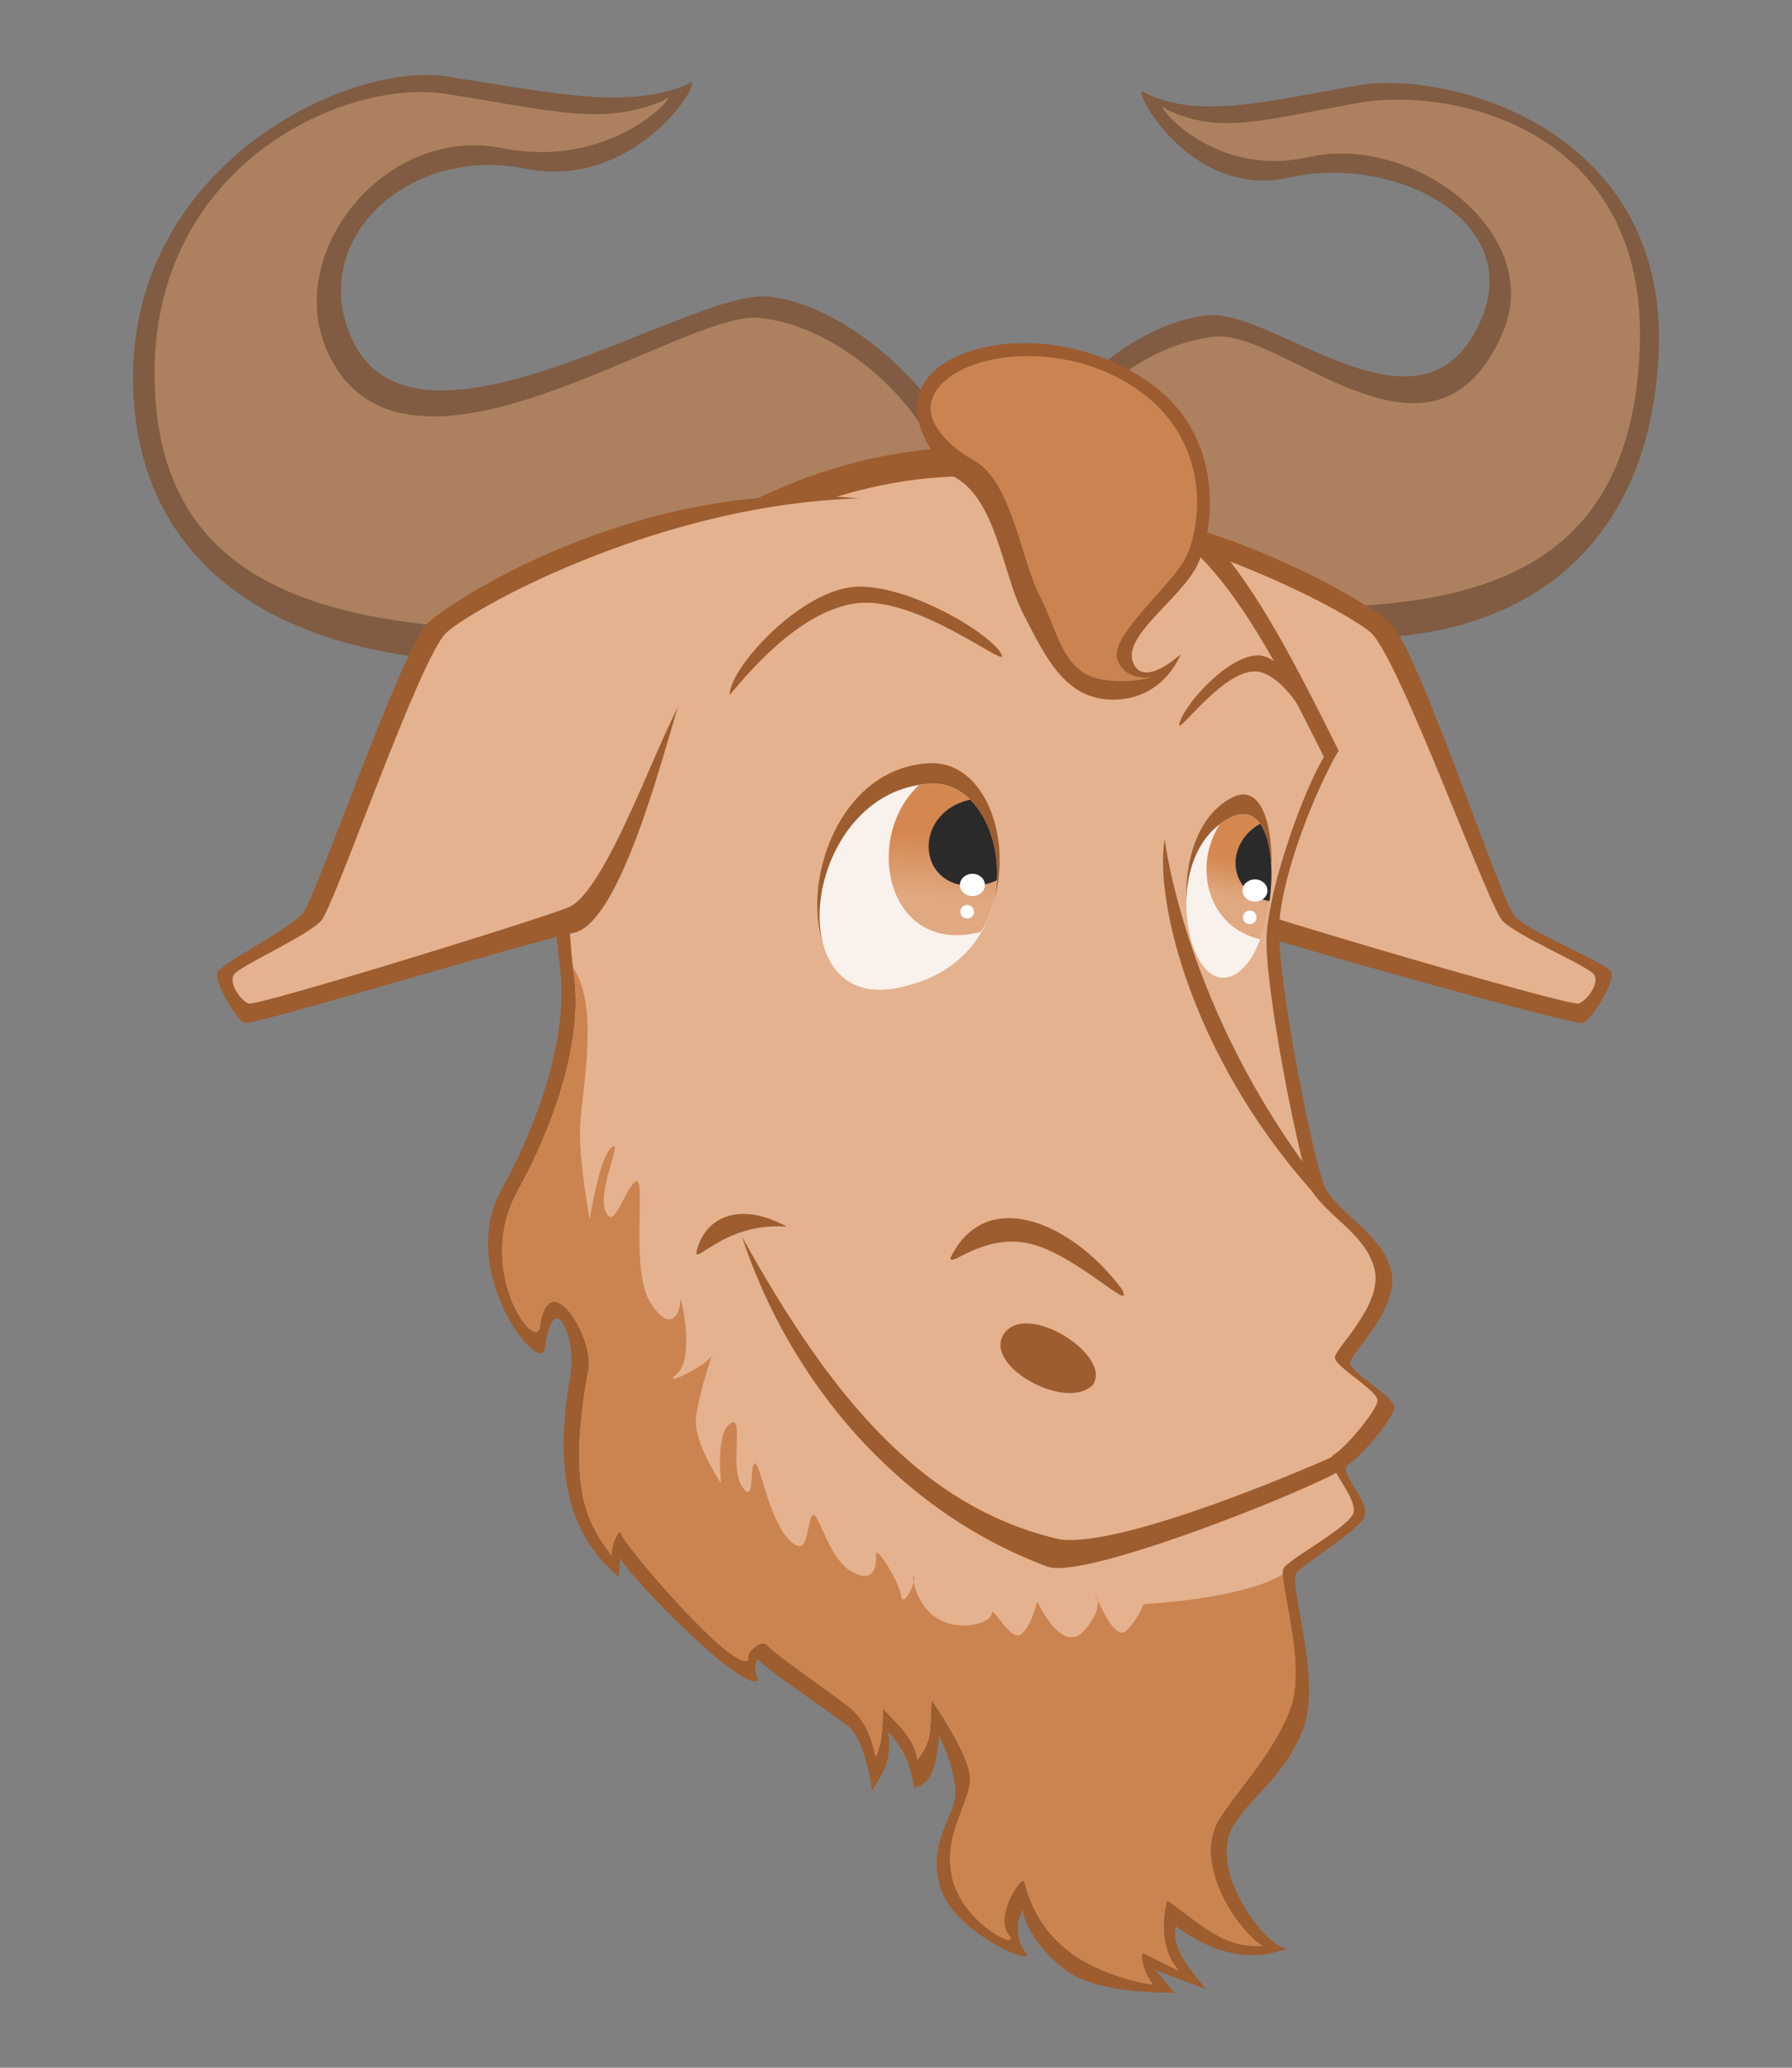 <?xml version="1.0" encoding="UTF-8" standalone="no"?>
<!-- Created with Inkscape (http://www.inkscape.org/) -->

<svg
   xmlns:dc="http://purl.org/dc/elements/1.1/"
   xmlns:cc="http://creativecommons.org/ns#"
   xmlns:rdf="http://www.w3.org/1999/02/22-rdf-syntax-ns#"
   xmlns:svg="http://www.w3.org/2000/svg"
   xmlns="http://www.w3.org/2000/svg"
   xmlns:xlink="http://www.w3.org/1999/xlink"
   xmlns:sodipodi="http://sodipodi.sourceforge.net/DTD/sodipodi-0.dtd"
   xmlns:inkscape="http://www.inkscape.org/namespaces/inkscape"
   sodipodi:docname="gnu_good.svg"
   inkscape:version="0.91 r13725"
   version="1.1"
   id="svg2"
   viewBox="0 0 260 300"
   height="300"
   width="260">
  <rect x="0" y="0" width="260" height="300" fill="#808080" stroke="none"/>
  <defs
     id="defs4">
    <linearGradient
       inkscape:collect="always"
       id="linearGradient5346">
      <stop
         style="stop-color:#d48850;stop-opacity:1;"
         offset="0"
         id="stop5348" />
      <stop
         style="stop-color:#e0a982;stop-opacity:1"
         offset="1"
         id="stop5350" />
    </linearGradient>
    <linearGradient
       inkscape:collect="always"
       xlink:href="#linearGradient5346"
       id="linearGradient5352"
       x1="137.523"
       y1="121.422"
       x2="136.889"
       y2="130.414"
       gradientUnits="userSpaceOnUse" />
    <linearGradient
       inkscape:collect="always"
       xlink:href="#linearGradient5346"
       id="linearGradient5360"
       x1="180.362"
       y1="125.163"
       x2="179.17"
       y2="130.476"
       gradientUnits="userSpaceOnUse" />
  </defs>
  <sodipodi:namedview
     inkscape:snap-global="false"
     inkscape:window-maximized="1"
     inkscape:window-y="-3"
     inkscape:window-x="-3"
     inkscape:window-height="1060"
     inkscape:window-width="1880"
     units="px"
     fit-margin-bottom="0"
     fit-margin-right="0"
     fit-margin-left="0"
     fit-margin-top="0"
     showgrid="false"
     inkscape:current-layer="layer1"
     inkscape:document-units="px"
     inkscape:cy="156.75067"
     inkscape:cx="57.557939"
     inkscape:zoom="2.4467196"
     inkscape:pageshadow="2"
     inkscape:pageopacity="0.0"
     borderopacity="1.0"
     bordercolor="#666666"
     pagecolor="#ffffff"
     id="base" />
  <g
     inkscape:groupmode="layer"
     id="layer1"
     inkscape:label="Calque 1">
    <path
       style="fill:#815c42;fill-opacity:1;fill-rule:evenodd;stroke:none;stroke-width:1px;stroke-linecap:butt;stroke-linejoin:miter;stroke-opacity:1"
       d="m 175.131,45.76 c 9.959,-1.058 31.421,20.052 39.787,0.561 6.189,-14.419 -12.758,-23.995 -27.886,-20.559 -15.128,3.437 -23.958,-15.063 -20.769,-12.199 7.693,3.639 16.938,1.267 30.678,-1.165 13.094,-2.317 45.139,6.214 43.717,38.733 -1.283,29.325 -20.807,43.091 -48.492,41.301 C 164.48,90.641 150.37,66.291 150.37,66.291 c 2.839,-9.756 14.768,-19.47 24.761,-20.532 z"
       id="path5149-6"
       inkscape:connector-curvature="0"
       sodipodi:nodetypes="sszcssscs" />
    <path
       style="fill:#ad805f;fill-opacity:1;fill-rule:evenodd;stroke:none;stroke-width:1px;stroke-linecap:butt;stroke-linejoin:miter;stroke-opacity:1"
       d="m 176.252,48.844 c 9.959,-1.058 31.78,22.641 41.775,-0.582 6.203,-14.412 -12.969,-28.914 -28.097,-25.477 -15.128,3.437 -23.726,-9.702 -20.536,-6.838 7.693,3.639 14.062,1.396 27.801,-1.035 13.094,-2.317 42.125,3.41 40.703,35.929 -1.283,29.325 -19.684,37.151 -47.414,37.256 -22.842,0.086 -37.745,-20.23 -37.745,-20.23 2.839,-9.756 13.52,-17.96 23.513,-19.022 z"
       id="path5149-2-1"
       inkscape:connector-curvature="0"
       sodipodi:nodetypes="sszcssscs" />
    <path
       style="fill:#815c42;fill-opacity:1;fill-rule:evenodd;stroke:none;stroke-width:1px;stroke-linecap:butt;stroke-linejoin:miter;stroke-opacity:1"
       d="M 111.384,43.029 C 100.098,41.97 60.738,69.067 51.256,49.576 44.242,35.156 58.991,21.031 76.137,24.467 93.282,27.904 103.289,9.404 99.675,12.268 90.956,15.907 80.478,13.535 64.907,11.103 50.068,8.786 17.742,24.598 19.355,57.117 20.808,86.443 47.337,97.641 78.713,95.851 110.089,94.06 139.446,66.291 139.446,66.291 136.228,56.535 122.709,44.091 111.384,43.029 Z"
       id="path5149"
       inkscape:connector-curvature="0"
       sodipodi:nodetypes="sszcssscs" />
    <path
       style="fill:#ad805f;fill-opacity:1;fill-rule:evenodd;stroke:none;stroke-width:1px;stroke-linecap:butt;stroke-linejoin:miter;stroke-opacity:1"
       d="M 110.113,46.113 C 98.827,45.055 59.06,74.741 47.733,51.517 40.703,37.105 55.708,18.054 72.853,21.49 89.998,24.927 99.742,11.788 96.127,14.652 87.409,18.29 80.191,16.048 64.619,13.616 49.78,11.299 20.87,24.307 22.483,56.826 23.936,86.151 49.192,91.41 80.619,91.515 106.506,91.601 136.762,67.866 136.762,67.866 133.544,58.11 121.439,47.175 110.113,46.113 Z"
       id="path5149-2"
       inkscape:connector-curvature="0"
       sodipodi:nodetypes="sszcssscs" />
    <path
       style="fill:#9d5d2f;fill-opacity:1;fill-rule:evenodd;stroke:none;stroke-width:1px;stroke-linecap:butt;stroke-linejoin:miter;stroke-opacity:1"
       d="m 133.212,72.637 c 33.996,-4.458 64.405,14.113 68.448,17.705 4.044,3.592 16.062,40.364 18.103,42.597 2.041,2.233 13.179,6.752 13.985,8.014 0.806,1.262 -2.872,7.049 -4.093,7.469 -1.222,0.421 -44.764,-11.773 -50.861,-14.017 -6.097,-2.244 -12.401,-29.762 -15.991,-34.076"
       id="path5110-3-6"
       inkscape:connector-curvature="0"
       sodipodi:nodetypes="csssssc" />
    <path
       style="fill:#e4b28e;fill-opacity:1;fill-rule:evenodd;stroke:none;stroke-width:1px;stroke-linecap:butt;stroke-linejoin:miter;stroke-opacity:1"
       d="m 131.555,72.286 c 32.437,-0.561 63.3,15.921 67.344,19.512 4.044,3.592 17.006,39.51 19.047,41.743 2.041,2.233 12.547,6.623 13.353,7.885 0.806,1.262 -1.046,3.754 -2.267,4.174 -1.222,0.421 -42.591,-11.682 -48.688,-13.925 -6.097,-2.244 -14.512,-26.825 -18.102,-31.14"
       id="path5110-0"
       inkscape:connector-curvature="0"
       sodipodi:nodetypes="csssssc" />
    <path
       style="fill:#9d5d2f;fill-opacity:1;fill-rule:evenodd;stroke:none;stroke-width:1px;stroke-linecap:butt;stroke-linejoin:miter;stroke-opacity:1"
       d="m 194.222,108.899 c -3.212,5.423 -8.093,17.474 -8.61,25.009 -0.517,7.536 5.224,36.108 6.78,38.661 2.364,3.882 8.375,6.773 9.491,11.974 1.167,5.437 -6.059,11.83 -6,13.218 0.059,1.388 6.593,5.003 6.424,6.514 -0.17,1.51 -4.788,7.047 -6.636,8.13 -1.847,1.083 3.415,5.514 2.229,7.772 -1.186,2.258 -8.83,6.658 -9.873,8.161 -1.042,1.503 3.829,15.683 1.007,22.646 -2.822,6.963 -7.185,9.273 -10.008,13.759 -4.307,6.844 5.734,19.095 8.008,17.847 -5.019,2.05 -10.453,1.273 -16.415,-3.112 -0.746,2.697 1.542,5.88 4.441,9.16 l -7.407,-2.799 2.746,3.272 c 0,0 -10.28,0.282 -15.017,-2.776 -4.737,-3.058 -6.933,-7.704 -6.89,-8.931 0.045,-1.286 -2.001,3.053 0.305,5.865 1.897,2.314 -10.441,-2.761 -12.39,-9.511 -1.949,-6.75 2.432,-10.396 2.212,-14.041 -0.22,-3.646 -2.356,-7.879 -2.356,-7.879 -0.394,4.213 -1.105,7.175 -3.652,7.513 -0.519,-3.359 -1.401,-5.501 -3.72,-8.069 0.586,4.695 -1.145,6.333 -2.398,8.603 0.093,0.313 -0.772,-7.353 -3.441,-9.435 -2.34,-1.825 -11.873,-8.275 -12.703,-9.381 -0.83,-1.106 -1.042,1.838 -0.297,2.639 -1.976,2.456 -19.742,-16.055 -19.89,-17.496 -0.136,-1.324 -0.364,2.608 -0.364,2.608 -5.377,-4.675 -10.204,-11.876 -6.983,-29.585 0.837,-4.605 -2.418,-13.214 -3.788,-3.547 -0.573,4.046 -12.885,-11.155 -6.271,-23.102 4.897,-8.846 9.891,-21.805 8.466,-32.438 -2.344,-17.494 0.816,-40.55 4.312,-48.192 3.537,-7.732 28.334,-28.539 58.635,-26.939 27.873,1.472 35.519,14.728 50.054,43.881 z"
       id="path4237"
       inkscape:connector-curvature="0"
       sodipodi:nodetypes="cssscsssssscccccsssssccccsscscssssssc" />
    <path
       style="fill:#e4b28e;fill-opacity:1;fill-rule:evenodd;stroke:none;stroke-width:1px;stroke-linecap:butt;stroke-linejoin:miter;stroke-opacity:1"
       d="m 192.086,109.808 c -3.092,5.221 -7.801,18.448 -8.298,25.704 -0.498,7.255 5.03,34.765 6.527,37.224 2.276,3.738 8.064,6.521 9.138,11.529 1.123,5.235 -5.834,11.39 -5.777,12.726 0.057,1.337 6.348,4.817 6.185,6.271 -0.163,1.454 -4.61,6.785 -6.389,7.828 -1.779,1.043 3.949,6.461 2.807,8.635 -1.142,2.174 -9.027,6.342 -10.031,7.789 -1.004,1.447 3.551,14.017 0.834,20.721 -2.717,6.705 -7.444,11.316 -10.162,15.635 -4.147,6.589 2.927,16.558 6.206,18.419 -5.278,0.33 -8.035,-2.397 -13.775,-6.619 -0.718,2.597 -1.122,7.095 1.67,10.253 l -5.284,-2.626 c -0.433,2.056 1.474,4.599 1.474,4.599 -0.087,0.123 -7.601,-1.189 -12.111,-4.786 -2.817,-2.247 -5.099,-4.95 -6.477,-10.079 -0.321,-1.197 -4.486,5.029 -2.266,7.737 1.827,2.228 -6.171,-1.308 -8.048,-7.807 -1.877,-6.499 2.676,-11.58 2.464,-15.09 -0.212,-3.51 -5.62,-11.251 -5.62,-11.251 -0.261,4.462 0.203,5.748 -2.046,8.694 -0.5,-3.234 -2.806,-5.025 -5.04,-7.499 0,0 0.194,4.881 -1.012,7.067 -0.571,-2.581 -1.429,-5.345 -3.999,-7.349 -2.253,-1.757 -10.936,-7.781 -11.735,-8.846 -0.8,-1.065 -3.415,1.327 -2.697,2.098 -1.903,2.364 -18.189,-16.783 -18.43,-18.158 -0.272,-1.552 -1.829,2.268 -1.393,3.125 -3.843,-5.043 -6.511,-10.103 -3.41,-27.154 0.806,-4.433 -5.76,-15.415 -7.079,-6.107 -0.552,3.895 -9.554,-8.238 -3.186,-19.742 4.715,-8.517 9.523,-20.994 8.151,-31.232 -2.257,-16.843 0.786,-39.042 4.151,-46.4 3.405,-7.445 27.28,-27.478 56.455,-25.937 26.836,1.417 34.206,12.556 48.201,40.625 z"
       id="path4237-3"
       inkscape:connector-curvature="0"
       sodipodi:nodetypes="cssscsssssscccccsssssccccsscscssssssc" />
    <path
       style="fill:#9d5d2f;fill-opacity:1;fill-rule:evenodd;stroke:none;stroke-width:1px;stroke-linecap:butt;stroke-linejoin:miter;stroke-opacity:1"
       d="m 191.315,171.654 c -19.438,-25.159 -22.33,-49.9 -22.33,-49.9 -1.541,9.055 4.059,31.559 21.216,50.895 1.405,1.682 1.371,-0.551 1.114,-0.995 z"
       id="path4872"
       inkscape:connector-curvature="0"
       sodipodi:nodetypes="cccc" />
    <path
       style="display:inline;opacity:1;fill:#9d5d2f;fill-opacity:1;fill-rule:evenodd;stroke:none;stroke-width:1px;stroke-linecap:butt;stroke-linejoin:miter;stroke-opacity:1"
       d="m 194.199,210.988 c -4.246,1.914 -31.175,13.562 -40.396,12.364 -20.366,-4.646 -33.642,-21.311 -46.154,-43.929 6.875,20.886 22.59,39.816 44.367,47.89 5.96,2.061 43.118,-13.277 42.67,-14.266 z"
       id="path4874"
       inkscape:connector-curvature="0"
       sodipodi:nodetypes="cccccc" />
    <path
       style="fill:#9d5d2f;fill-opacity:1;fill-rule:evenodd;stroke:none;stroke-width:1px;stroke-linecap:butt;stroke-linejoin:miter;stroke-opacity:1"
       d="m 162.73,186.976 c -7.303,-9.734 -19.701,-14.935 -24.802,-4.525 -0.368,1.732 4.807,-3.673 11.627,-1.985 6.82,1.688 15.284,10.469 13.176,6.51 z"
       id="path4891"
       inkscape:connector-curvature="0"
       sodipodi:nodetypes="ccsc" />
    <path
       style="fill:#9d5d2f;fill-opacity:1;fill-rule:evenodd;stroke:none;stroke-width:1px;stroke-linecap:butt;stroke-linejoin:miter;stroke-opacity:1"
       d="m 158.555,200.946 c -3.987,3.942 -16.223,-2.964 -12.799,-7.551 3.424,-4.588 15.709,3.335 12.799,7.551 z"
       id="path4893"
       inkscape:connector-curvature="0" />
    <path
       style="fill:#9d5d2f;fill-opacity:1;fill-rule:evenodd;stroke:none;stroke-width:1px;stroke-linecap:butt;stroke-linejoin:miter;stroke-opacity:1"
       d="m 105.852,100.835 c 0.014,-3.985 10.52,-15.495 18.561,-15.713 8.041,-0.218 20.139,7.386 20.971,10.001 0.537,1.688 -12.494,-8.744 -21.135,-7.595 -8.641,1.149 -16.254,10.893 -18.397,13.306 z"
       id="path4895"
       inkscape:connector-curvature="0"
       sodipodi:nodetypes="czszc" />
    <path
       style="fill:#cb8350;fill-opacity:1;fill-rule:evenodd;stroke:none;stroke-width:1px;stroke-linecap:butt;stroke-linejoin:miter;stroke-opacity:1"
       d="m 83.16,140.447 c 0.042,0.355 0.073,0.721 0.12,1.072 1.372,10.238 -3.438,22.716 -8.153,31.233 -6.368,11.503 2.635,23.636 3.187,19.741 1.319,-9.308 7.884,1.674 7.078,6.107 -3.101,17.051 -0.432,22.112 3.411,27.155 -0.436,-0.857 1.12,-4.678 1.392,-3.126 0.241,1.374 16.529,20.521 18.431,18.157 -0.718,-0.771 1.897,-3.164 2.696,-2.099 0.8,1.065 9.482,7.09 11.735,8.846 2.57,2.004 3.429,4.766 4,7.348 1.206,-2.186 1.011,-7.065 1.011,-7.065 2.233,2.473 4.541,4.263 5.041,7.497 2.249,-2.946 1.784,-4.232 2.046,-8.694 0,0 5.407,7.742 5.619,11.252 0.212,3.51 -4.341,8.591 -2.464,15.09 1.877,6.499 9.876,10.037 8.049,7.809 -2.22,-2.708 1.943,-8.934 2.264,-7.737 1.377,5.129 3.661,7.832 6.478,10.078 4.51,3.597 12.024,4.907 12.111,4.785 0,0 -1.907,-2.542 -1.475,-4.598 l 5.283,2.624 c -2.791,-3.159 -2.388,-7.655 -1.67,-10.252 5.74,4.222 8.497,6.949 13.775,6.619 -3.279,-1.861 -10.353,-11.832 -6.206,-18.421 2.718,-4.319 7.447,-8.929 10.164,-15.634 2.412,-5.951 -0.899,-16.505 -0.973,-19.818 -5.929,3.649 -20.189,4.323 -20.189,4.323 0,0 -0.865,2.303 -2.568,3.912 -1.316,1.243 -3.253,-2.601 -4.08,-4.446 0.125,0.832 -0.117,2.218 -1.92,4.331 -3.229,3.783 -6.865,-4.179 -6.865,-4.179 0,0 -0.754,3.409 -2.296,4.729 -1.542,1.319 -4.193,-4.369 -4.321,-2.958 -0.127,1.411 -4.822,2.775 -8.118,0.525 -2.133,-1.456 -2.957,-3.816 -3.182,-5.097 -0.335,1.365 -1.629,3.569 -1.846,1.91 -0.271,-2.075 -3.805,-7.566 -3.635,-5.873 0.17,1.693 -0.34,4.421 -3.755,2.286 -3.415,-2.136 -4.744,-9.456 -5.566,-7.862 -0.822,1.594 -0.433,6.367 -3.374,3.294 -2.941,-3.074 -4.168,-11.547 -4.939,-10.983 -0.771,0.564 0.142,6.156 -1.782,3.35 -1.924,-2.807 0.398,-10.677 -1.755,-9.129 -2.153,1.548 -1.296,8.678 -1.296,8.678 0,0 -3.948,-5.819 -3.651,-9.35 0.234,-2.79 1.87,-7.938 2.326,-9.233 -0.841,1.624 -7.753,4.871 -5.081,2.651 2.754,-2.288 0.441,-12.112 0.475,-10.556 0.034,1.556 -1.314,5.058 -4.331,0.237 -3.017,-4.82 -0.516,-18.443 -2.118,-17.543 -1.602,0.9 -3.119,7.383 -4.382,4.31 -1.263,-3.074 2.661,-10.685 0.864,-9.244 -1.797,1.442 -3.16,10.433 -3.16,10.433 0,0 -1.433,-7.459 -1.424,-12.668 0.008,-5.009 3.075,-17.847 -0.981,-23.819 z m 20.138,56.198 c 0.026,-0.05 0.066,-0.103 0.08,-0.149 0.098,-0.328 0.041,-0.195 -0.08,0.149 z m 29.273,32.913 c 0.084,-0.342 0.125,-0.648 0.053,-0.808 -0.126,-0.283 -0.176,0.109 -0.053,0.808 z m 26.702,2.648 c -0.099,-0.657 -0.419,-0.976 -0.419,-0.976 0,0 0.175,0.433 0.419,0.976 z"
       id="path4912"
       inkscape:connector-curvature="0" />
    <path
       style="fill:#9c5c30;fill-opacity:1;fill-rule:evenodd;stroke:none;stroke-width:1px;stroke-linecap:butt;stroke-linejoin:miter;stroke-opacity:1"
       d="m 138.085,68.987 c 6.542,3.173 7.28,14.179 10.415,20.158 3.136,5.98 5.966,12.501 13.22,12.363 7.254,-0.137 9.585,-6.597 9.585,-6.597 0,0 -5.398,5.064 -6.915,1.197 -1.517,-3.867 6.822,-9.168 9.254,-13.98 2.432,-4.813 4.551,-18.946 -7.33,-26.946 -11.881,-8.001 -27.322,-6.315 -31.881,-0.137 -4.559,6.178 3.653,13.942 3.653,13.942 z"
       id="path4932"
       inkscape:connector-curvature="0" />
    <path
       style="fill:#cb8451;fill-opacity:1;fill-rule:evenodd;stroke:none;stroke-width:1px;stroke-linecap:butt;stroke-linejoin:miter;stroke-opacity:1"
       d="m 141.068,66.676 c 5.665,2.748 7.096,14.661 9.811,19.839 2.715,5.178 3.236,11.365 9.469,12.151 4.379,0.552 6.838,-0.485 6.838,-0.485 0,0 -3.747,0.915 -5.06,-2.433 -1.314,-3.349 7.831,-10.723 9.937,-14.89 2.106,-4.168 4.144,-16.951 -7.564,-24.707 -10.341,-6.85 -24.515,-5.11 -28.463,0.24 -3.948,5.35 5.031,10.285 5.031,10.285 z"
       id="path4932-5"
       inkscape:connector-curvature="0"
       sodipodi:nodetypes="csscssssc" />
    <path
       style="fill:#9d5d2f;fill-opacity:1;fill-rule:evenodd;stroke:none;stroke-width:1px;stroke-linecap:butt;stroke-linejoin:miter;stroke-opacity:1"
       d="M 127.248,72.637 C 94.905,68.179 65.974,86.75 62.127,90.342 58.28,93.934 45.854,130.302 43.913,132.535 c -1.942,2.233 -11.547,7.157 -12.314,8.419 -0.767,1.262 2.732,7.049 3.895,7.469 1.163,0.421 41.581,-11.875 47.685,-13.063 7.399,-1.44 13.975,-29.974 15.917,-35.03"
       id="path5110-3"
       inkscape:connector-curvature="0"
       sodipodi:nodetypes="csssssc" />
    <path
       style="fill:#e4b28e;fill-opacity:1;fill-rule:evenodd;stroke:none;stroke-width:1px;stroke-linecap:butt;stroke-linejoin:miter;stroke-opacity:1"
       d="M 128.825,72.286 C 97.964,71.725 68.601,88.207 64.754,91.799 c -3.847,3.592 -16.179,39.51 -18.121,41.743 -1.942,2.233 -11.937,6.623 -12.704,7.885 -0.767,1.262 0.995,3.754 2.157,4.174 1.163,0.421 40.52,-11.682 46.321,-13.925 5.801,-2.244 13.806,-26.825 17.222,-31.14"
       id="path5110"
       inkscape:connector-curvature="0"
       sodipodi:nodetypes="csssssc" />
    <path
       style="fill:#9d5d2f;fill-opacity:1;fill-rule:evenodd;stroke:none;stroke-width:1px;stroke-linecap:butt;stroke-linejoin:miter;stroke-opacity:1"
       d="m 114.155,177.971 c -6.518,-3.586 -11.683,-1.669 -13.038,3.385 -0.735,2.74 3.863,-4.107 13.038,-3.385 z"
       id="path7209"
       inkscape:connector-curvature="0"
       sodipodi:nodetypes="csc" />
    <path
       style="fill:#9d5d2f;fill-opacity:1;fill-rule:evenodd;stroke:none;stroke-width:1px;stroke-linecap:butt;stroke-linejoin:miter;stroke-opacity:1"
       d="m 192.998,110.803 c -0.008,-3.985 -5.828,-15.495 -10.282,-15.713 -4.454,-0.218 -11.156,7.386 -11.617,10.001 -0.297,1.688 6.921,-8.744 11.708,-7.595 4.787,1.149 9.004,10.893 10.191,13.306 z"
       id="path4895-7"
       inkscape:connector-curvature="0"
       sodipodi:nodetypes="czszc" />
    <path
       style="fill:#9d5d2f;fill-opacity:1;fill-rule:evenodd;stroke:none;stroke-width:1px;stroke-linecap:butt;stroke-linejoin:miter;stroke-opacity:1"
       d="m 134.853,110.735 c 12.657,-0.604 15.955,28.239 -4.38,32.576 -17.943,3.827 -14.877,-31.657 4.38,-32.576 z"
       id="path7367-9"
       inkscape:connector-curvature="0"
       sodipodi:nodetypes="sss" />
    <path
       style="fill:#f9f1eb;fill-opacity:1;fill-rule:evenodd;stroke:none;stroke-width:1px;stroke-linecap:butt;stroke-linejoin:miter;stroke-opacity:1"
       d="m 135.134,113.705 c 11.295,-0.452 15.674,25.269 -4.661,29.606 -17.943,3.827 -13.949,-28.862 4.661,-29.606 z"
       id="path7367"
       inkscape:connector-curvature="0"
       sodipodi:nodetypes="sss" />
    <path
       style="fill:url(#linearGradient5352);fill-opacity:1;fill-rule:evenodd;stroke:none;stroke-width:1px;stroke-linecap:butt;stroke-linejoin:miter;stroke-opacity:1"
       d="M 135.135 113.705 C 134.531 113.729 133.944 113.79 133.371 113.879 C 125.381 121.213 128.37 137.59 140.945 135.502 C 141.43 135.422 141.887 135.318 142.324 135.197 C 142.653 134.679 142.949 134.144 143.219 133.6 C 147.107 124.728 142.664 113.404 135.135 113.705 z "
       id="path7384" />
    <path
       style="fill:#2b2a2a;fill-rule:evenodd;stroke:none;stroke-width:0.582px;stroke-linecap:butt;stroke-linejoin:miter;stroke-opacity:1;fill-opacity:1"
       d="M 140.758 116.021 C 132.055 117.965 133.001 129.672 142.176 128.428 C 143.142 128.297 143.947 128.051 144.623 127.725 C 144.905 123.106 143.403 118.63 140.758 116.021 z "
       id="path7384-2" />
    <ellipse
       style="color:#000000;display:inline;overflow:visible;visibility:visible;opacity:1;fill:#ffffff;fill-opacity:1;fill-rule:nonzero;stroke:none;stroke-width:1;stroke-linecap:round;stroke-linejoin:round;stroke-miterlimit:4;stroke-dasharray:none;stroke-dashoffset:0;stroke-opacity:1;marker:none;enable-background:accumulate"
       id="path5029"
       cx="141.086"
       cy="128.392"
       rx="1.813"
       ry="1.613" />
    <ellipse
       style="color:#000000;display:inline;overflow:visible;visibility:visible;opacity:1;fill:#ffffff;fill-opacity:1;fill-rule:nonzero;stroke:none;stroke-width:1;stroke-linecap:round;stroke-linejoin:round;stroke-miterlimit:4;stroke-dasharray:none;stroke-dashoffset:0;stroke-opacity:1;marker:none;enable-background:accumulate"
       id="path5029-9"
       cx="140.326"
       cy="132.283"
       rx="0.989"
       ry="0.984" />
    <path
       style="fill:#9d5d2f;fill-opacity:1;fill-rule:evenodd;stroke:none;stroke-width:1px;stroke-linecap:butt;stroke-linejoin:miter;stroke-opacity:1"
       d="m 178.618,115.784 c 8.443,-4.577 7.197,22.869 -0.068,25.877 -6.553,2.713 -10.437,-20.183 0.068,-25.877 z"
       id="path7484-0"
       inkscape:connector-curvature="0"
       sodipodi:nodetypes="sss" />
    <path
       style="fill:#f9f1eb;fill-opacity:1;fill-rule:evenodd;stroke:none;stroke-width:1px;stroke-linecap:butt;stroke-linejoin:miter;stroke-opacity:1"
       d="m 178.618,118.588 c 8.443,-4.085 7.197,20.412 -0.068,23.096 -6.553,2.421 -10.437,-18.014 0.068,-23.096 z"
       id="path7484"
       inkscape:connector-curvature="0"
       sodipodi:nodetypes="sss" />
    <path
       style="fill:url(#linearGradient5360);fill-opacity:1;fill-rule:evenodd;stroke:none;stroke-width:1px;stroke-linecap:butt;stroke-linejoin:miter;stroke-opacity:1"
       d="m 180.089,118.145 c -0.453,0.044 -0.944,0.188 -1.472,0.443 -0.605,0.293 -1.156,0.642 -1.668,1.029 -3.896,6.189 -1.745,14.883 5.892,16.666 2.733,-7.184 2.211,-18.624 -2.752,-18.139 z"
       id="path7384-3"
       inkscape:connector-curvature="0" />
    <path
       style="fill:#2b2a2a;fill-opacity:1;fill-rule:evenodd;stroke:none;stroke-width:0.582px;stroke-linecap:butt;stroke-linejoin:miter;stroke-opacity:1"
       d="m 182.827,119.516 c -5.276,3.026 -4.594,10.086 1.366,11.232 0.612,-4.438 0.229,-9.008 -1.366,-11.232 z"
       id="path7384-2-1"
       inkscape:connector-curvature="0" />
    <ellipse
       style="color:#000000;display:inline;overflow:visible;visibility:visible;opacity:1;fill:#ffffff;fill-opacity:1;fill-rule:nonzero;stroke:none;stroke-width:1;stroke-linecap:round;stroke-linejoin:round;stroke-miterlimit:4;stroke-dasharray:none;stroke-dashoffset:0;stroke-opacity:1;marker:none;enable-background:accumulate"
       id="path5029-7"
       cx="182.081"
       cy="129.206"
       rx="1.813"
       ry="1.613" />
    <ellipse
       style="color:#000000;display:inline;overflow:visible;visibility:visible;opacity:1;fill:#ffffff;fill-opacity:1;fill-rule:nonzero;stroke:none;stroke-width:1;stroke-linecap:round;stroke-linejoin:round;stroke-miterlimit:4;stroke-dasharray:none;stroke-dashoffset:0;stroke-opacity:1;marker:none;enable-background:accumulate"
       id="path5029-9-8"
       cx="181.321"
       cy="133.097"
       rx="0.989"
       ry="0.984" />
  </g>
</svg>
